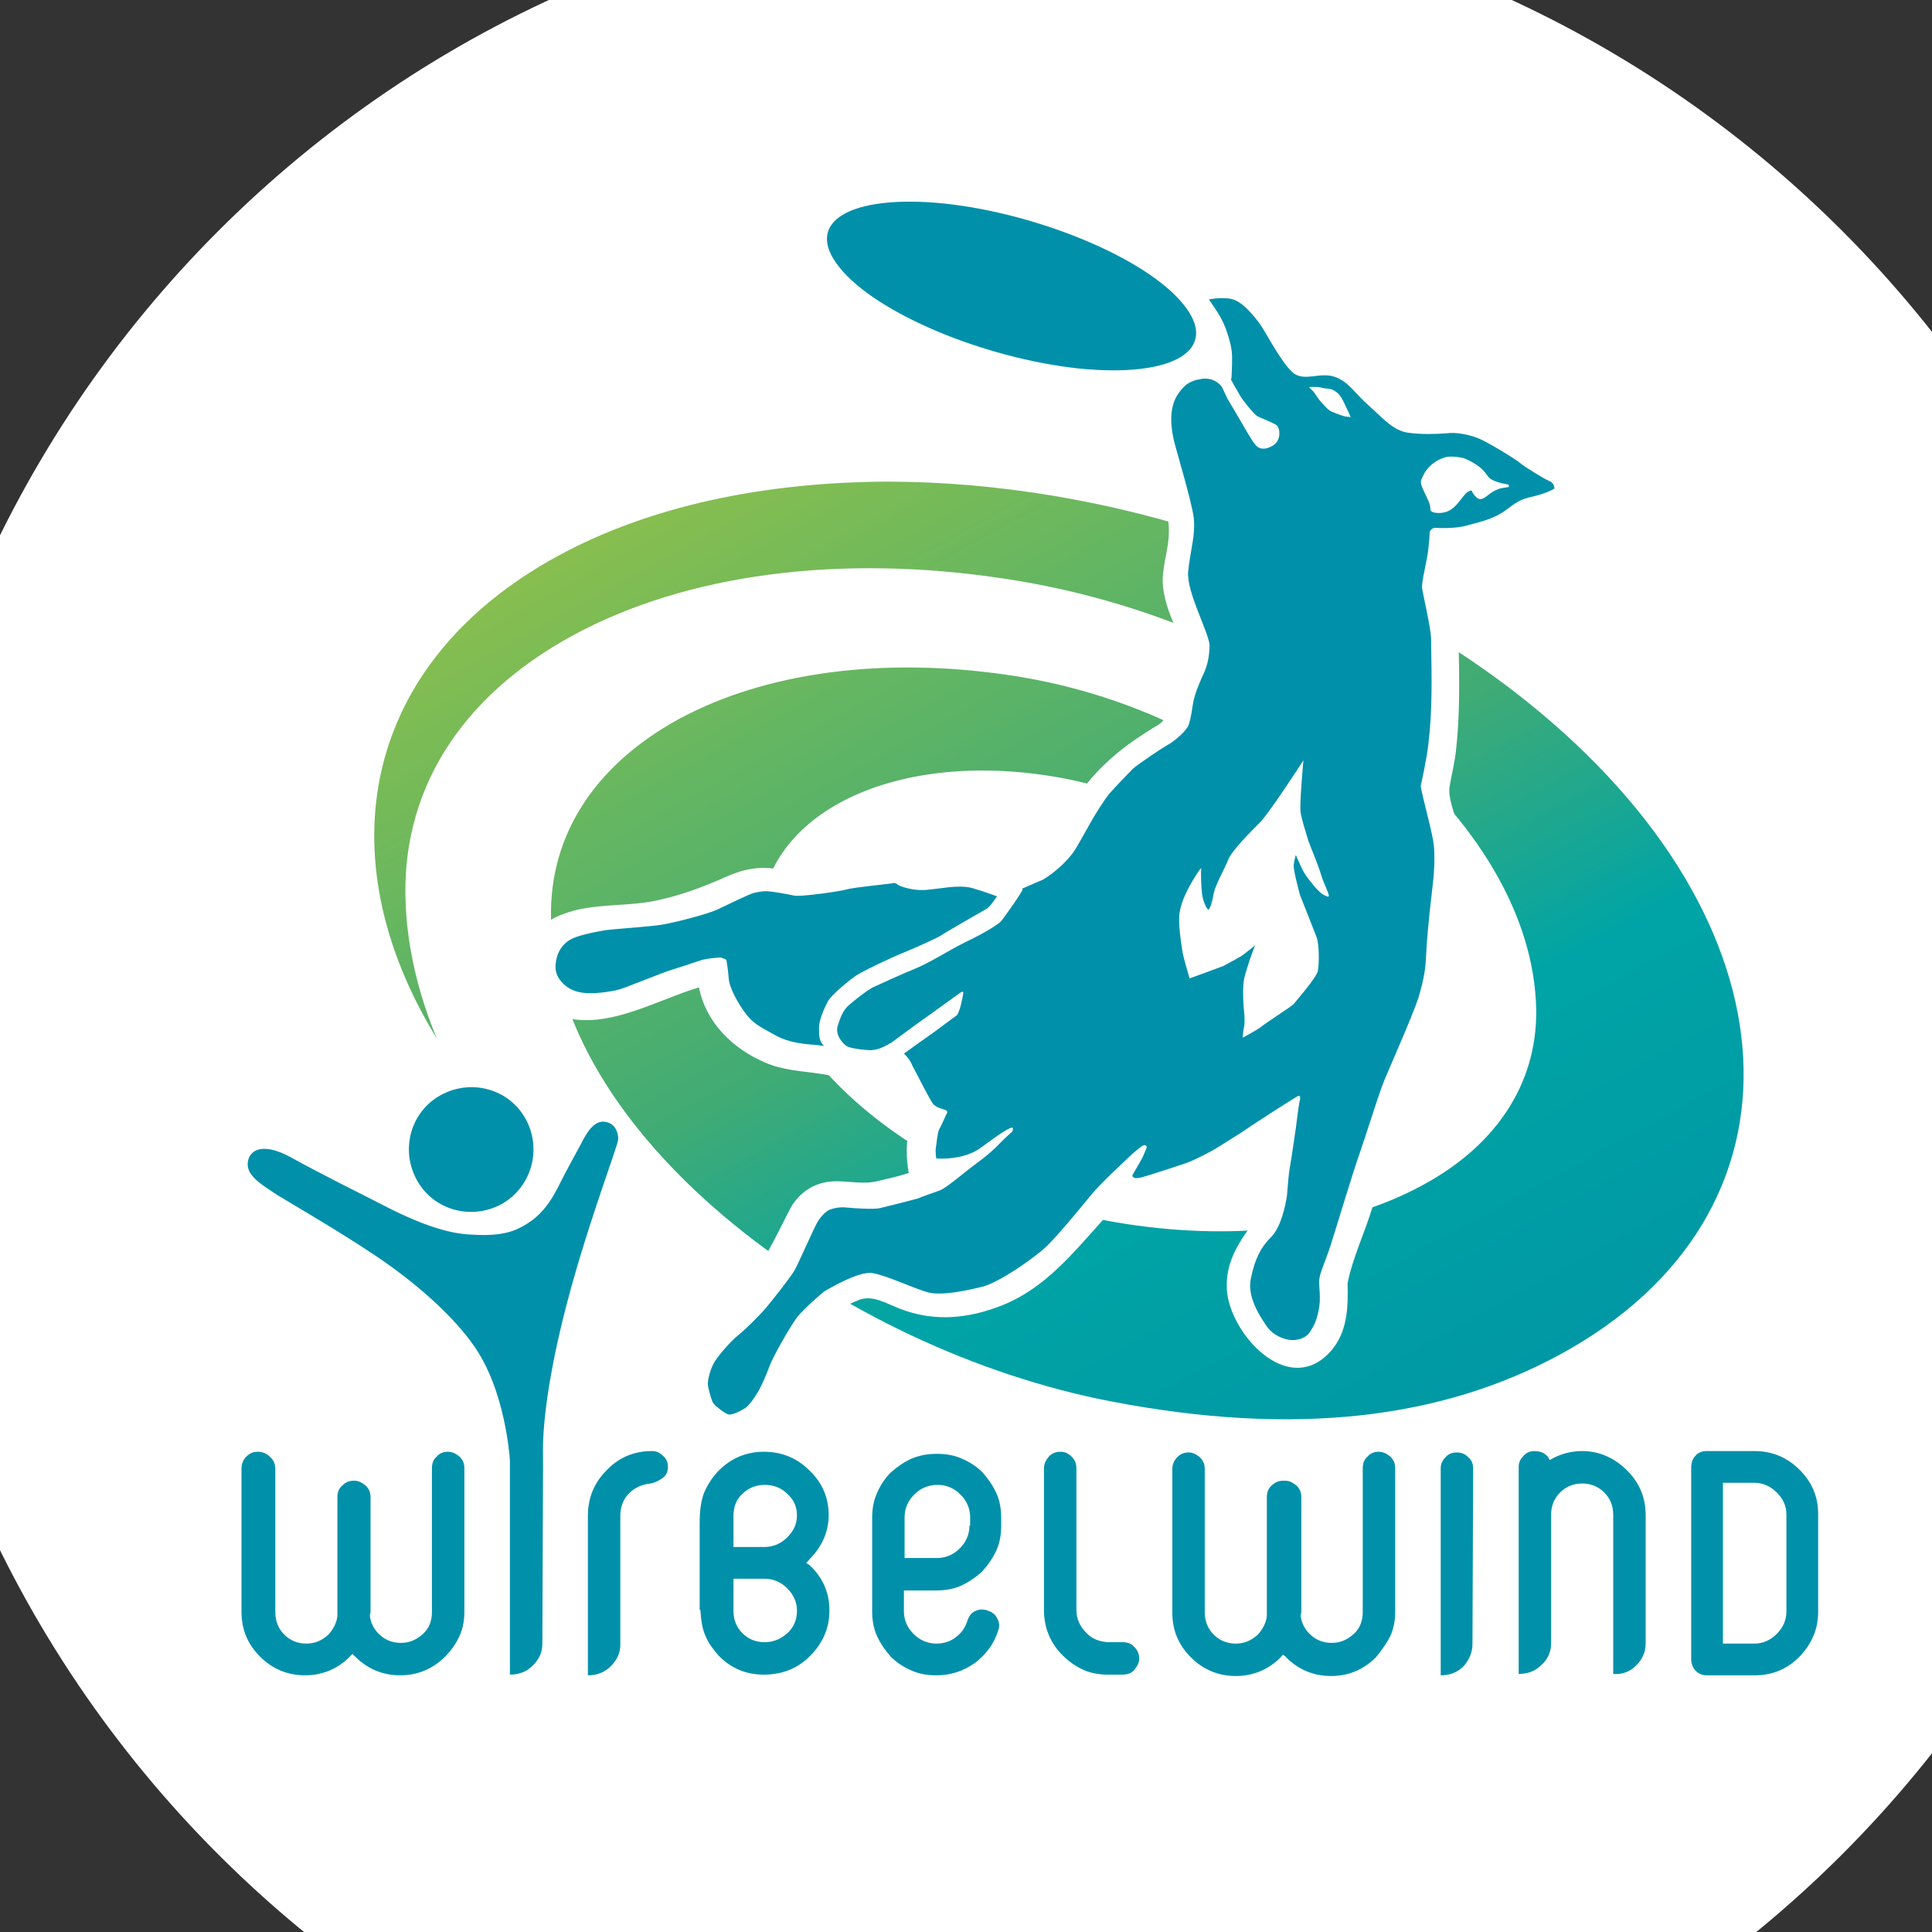<?xml version="1.0" encoding="utf-8"?>
<!-- Generator: Adobe Illustrator 25.2.1, SVG Export Plug-In . SVG Version: 6.00 Build 0)  -->
<svg version="1.1" id="Ebene_1" xmlns="http://www.w3.org/2000/svg" xmlns:xlink="http://www.w3.org/1999/xlink" x="0px" y="0px"
	 viewBox="0 0 280 280" style="enable-background:new 0 0 280 280;" xml:space="preserve">
<rect x="0" y="0" width="280" height="280" fill="#333333" stroke="none"/>
<style type="text/css">
	.st0{clip-path:url(#SVGID_2_);fill:#FFFFFF;}
	.st1{clip-path:url(#SVGID_4_);fill:url(#SVGID_5_);}
	.st2{clip-path:url(#SVGID_7_);fill:#FFFFFF;}
	.st3{clip-path:url(#SVGID_7_);fill:#0090AA;}
	.st4{clip-path:url(#SVGID_7_);fill:#3D3D3C;}
</style>
<g>
	<g>
		<defs>
			<rect id="SVGID_1_" x="-19.5" y="-17.4" width="337.1" height="337.1"/>
		</defs>
		<clipPath id="SVGID_2_">
			<use xlink:href="#SVGID_1_"  style="overflow:visible;"/>
		</clipPath>
		<path class="st0" d="M149.3,317.5c91.9,0,166.4-74.5,166.4-166.4c0-91.9-74.5-166.4-166.4-166.4S-17.1,59.3-17.1,151.1
			C-17.1,243,57.4,317.5,149.3,317.5"/>
	</g>
	<g>
		<defs>
			<path id="SVGID_3_" d="M80.8,80.6C52.6,96,47,123.9,63.3,150.5c-2.6-6.3-4.2-12.8-4.5-19.3c-0.8-16.3,7.7-30.1,24.2-39.1
				c16.4-8.9,38.7-11.9,62.8-8.2c40.9,6.2,75.4,33.7,76.8,61.3c0.6,11.1-5.3,20.6-16.5,26.6c-11.2,6.1-26.4,8.1-42.8,5.6
				c-28.3-4.3-52.1-23.3-53.1-42.4c-0.8-16.1,17.8-26.2,41.6-22.6c20.2,3,37.2,16.6,37.9,30.2c0.3,5.7-2.7,10.5-8.4,13.6
				c-5.7,3.1-13.5,4.1-21.9,2.9c-7.3-1.1-14.2-4-19.5-8.3c-5.3-4.2-8.4-9.3-8.6-14.2c0-0.1,0-0.2,0-0.3c-0.1,0.6-0.1,1.2-0.1,1.9
				c0.6,11.3,14.7,22.5,31.4,25c10.8,1.6,20.8,0.3,28.2-3.7c7.4-4,11.2-10.3,10.9-17.6c-1-19.8-25.8-39.6-55.1-44
				c-18.5-2.8-35.6-0.5-48.2,6.3c-12.6,6.9-19.2,17.5-18.5,30c1.6,31,41.8,61.3,81.1,68.9c26.5,5.1,47.8,2.6,65.1-6.8
				c37.3-20.3,35.1-62.7-4.9-94.7c-25.8-20.6-60.9-31.8-92.7-31.8C110.7,69.9,94.2,73.3,80.8,80.6"/>
		</defs>
		<clipPath id="SVGID_4_">
			<use xlink:href="#SVGID_3_"  style="overflow:visible;"/>
		</clipPath>
		
			<linearGradient id="SVGID_5_" gradientUnits="userSpaceOnUse" x1="0.485" y1="170.301" x2="2.468" y2="170.301" gradientTransform="matrix(73.172 58.384 89.237 -48.554 -15151.111 8320.807)">
			<stop  offset="0" style="stop-color:#87BE4F"/>
			<stop  offset="0.22" style="stop-color:#64B662"/>
			<stop  offset="0.472" style="stop-color:#40AB75"/>
			<stop  offset="0.709" style="stop-color:#00A4A6"/>
			<stop  offset="1" style="stop-color:#0098A4"/>
		</linearGradient>
		<polygon class="st1" points="175.6,-0.1 366.4,152.2 134.7,278.3 -56.1,126 		"/>
	</g>
	<g>
		<defs>
			<rect id="SVGID_6_" x="-19.5" y="-17.4" width="337.1" height="337.1"/>
		</defs>
		<clipPath id="SVGID_7_">
			<use xlink:href="#SVGID_6_"  style="overflow:visible;"/>
		</clipPath>
		<path class="st2" d="M105.3,208.3c8.4,0,9.3-12.5,14.4-17c1.4-1.3,3-2.2,4.8-2.9c2-0.8,4.1,0.6,6,1.3c4.4,1.7,8.9,1.5,13.3,0
			c8.1-2.6,12.5-9.3,18-15c1.1-1.2,4-0.2,6-0.8c1.9-0.6,3.7-1.1,5.5-1.8c3.9-1.4,7.3-3.7,10.7-5.9c-0.4,3.1-0.1,7.9-2,10.5
			c-2.3,3.1-4.4,6-4.2,10.1c0.3,6.3,8.8,15.9,15,9.1c2.5-2.8,2.6-6.4,2.5-9.9c0.7-3.6,2.5-7.4,3.6-11c2.4-7.7,5-15.2,8.1-22.5
			c1.7-3.9,3.4-7.8,3.7-12.1c0.3-3.2,0.5-6.4,0.8-9.6c0.4-3.9,0.6-7.5-0.3-11.3c-0.4-1.7-1.4-3.9-1.1-5.6c0.3-1.7,0.7-3.3,0.9-5
			c0.6-5.2,0.5-10.5,0.4-15.8c-0.1-3.3-1.6-6.3-1-9.6c0.1-0.6,0.3-1.3,0.4-1.9c0.2-1.2,1.2-0.8,2.3-1c1.2-0.2,2.4-0.6,3.6-0.9
			c1.6-0.5,3-1.3,4.3-2.2c1.5-1,2.9-1.2,4.6-1.8c3.9-1.4,5.6-6.2,1.1-8.3c-1.9-0.9-3.7-2.2-5.5-3.4c-3.3-2.1-6.5-3.9-10.6-3.9
			c-1.8,0-4.7,0.7-6.3-0.3c-1.4-0.9-2.7-2.2-3.9-3.4c-3.4-3.4-5.9-4.8-10.9-4.5c-2.1-2.4-3.2-5.4-5.3-7.8c-4.6-5.1-9.9-3.3-15.7-1.9
			c2.6,3.2,5.2,5.9,6.3,9.9c-6.8-0.3-9.7,6.8-8.5,12.5c0.8,4.1,3.2,8.3,3.1,12.5c0,2.4-0.9,4.7-0.9,7.2c0.1,2.3,0.9,4.5,1.8,6.5
			c0.7,1.7,1.7,3.4,1.2,5.2c-0.4,1.5-1.4,2.9-1.8,4.4c-0.5,1.7-0.2,3.7-1.9,4.7c-1.1,0.6-2.2,1.4-3.3,2.1c-2.6,1.8-5,3.9-7,6.4
			c-2.4,3.1-3.7,7.3-6.7,9.9c-1.1,1-2.3,1.5-3.7,2c-2.1,0.9-2.6,0.8-4.7,0.2c-3.5-1-6.6,0.4-10-0.2c-1.7-0.3-2.7-1-4.6-0.8
			c-1.9,0.2-3.7,0.4-5.6,0.7c-3.2,0.5-6.1,1.2-9.3,0.6c-2.7-0.5-5-0.1-7.5,1c-3.4,1.5-6.5,2.7-10.2,3.5c-3.7,0.8-7.5,0.5-11.3,1.3
			c-3.9,0.9-7.3,2.8-8,7c-0.6,3.6,1.5,6.9,4.9,8.3c6.5,2.6,14.4-2.2,20.5-4c1,5.1,4.9,8.9,9.6,10.9c2.5,1.1,5.1,1.2,7.8,1.6
			c1.9,0.2,3.7,1,5.7,0.8c3.1-0.3,3.3-1.3,4.7,1.4c0.7,1.3,3,4.3,2.7,5.6c-0.5,2.2-0.5,4.3-0.1,6.6c-1.5,0.5-3,0.8-4.6,1.2
			c-2.6,0.6-5.2-0.4-7.7,0.2c-2.3,0.5-4.1,2.1-5.1,4.2c-2,3.9-3.6,7.4-6.4,10.9c-2.8,3.5-7.3,5.9-9,10.2
			C97.3,200.9,99.3,208.3,105.3,208.3C107.6,208.3,104.9,208.3,105.3,208.3"/>
		<path class="st3" d="M37.4,210.4c-0.7,0-1.2,0.2-1.7,0.7c-0.4,0.4-0.7,1-0.7,1.7v20.8c0,2.6,0.9,4.7,2.7,6.5
			c1.8,1.8,4,2.7,6.5,2.7c2.5,0,4.7-0.9,6.5-2.7c0.1-0.1,0.1-0.2,0.2-0.2c0-0.1,0.1-0.1,0.2-0.2c0.1,0.1,0.1,0.2,0.2,0.2
			c0,0.1,0.1,0.1,0.2,0.2c1.8,1.8,4,2.7,6.5,2.7c2.5,0,4.7-0.9,6.5-2.7c0.9-0.9,1.6-1.9,2.1-3c0.5-1.1,0.7-2.3,0.7-3.5v-20.8
			c0-0.7-0.2-1.2-0.7-1.7c-0.5-0.4-1-0.7-1.7-0.7c-0.6,0-1.2,0.2-1.6,0.7c-0.5,0.4-0.7,1-0.7,1.7v20.8c0,1.3-0.4,2.4-1.3,3.2
			c-1,0.9-2,1.3-3.2,1.3c-1.2,0-2.3-0.4-3.2-1.3c-0.8-0.8-1.2-1.7-1.3-2.7c0-0.1,0.1-0.3,0.1-0.5v-16.6c0-0.7-0.2-1.2-0.7-1.7
			c-0.5-0.4-1-0.7-1.6-0.7h-0.1c-0.7,0-1.2,0.2-1.7,0.7c-0.5,0.4-0.7,1-0.7,1.7v16.6c0,0.1,0,0.2,0,0.3c0,0.1,0,0.2,0,0.3
			c-0.1,1-0.6,1.9-1.3,2.7c-1,0.9-2,1.3-3.2,1.3c-1.2,0-2.3-0.4-3.2-1.3c-0.9-0.9-1.3-2-1.3-3.3v-20.7c0-0.7-0.2-1.2-0.7-1.7
			C38.6,210.6,38,210.4,37.4,210.4 M76.2,162.2c-2.4-4.4-7.9-5.9-12.3-3.5c-4.4,2.4-5.9,7.9-3.5,12.3c2.4,4.4,7.9,5.9,12.3,3.5
			C77,172.1,78.6,166.6,76.2,162.2 M81.5,191.5c3.1-12.7,8-25.2,8.1-26.4c0-1.2-0.6-2.3-1.8-2.5c-1.8-0.4-3,2-3.6,3.2
			c-0.8,1.5-1.8,3.2-3.4,6.4c-1.6,3.1-3.2,4.5-5,5.5c-1.8,1-3.7,1.5-8,1.2c-4.3-0.3-9.3-2.7-12.2-4.2c-2.9-1.5-9-4.5-13.5-7
			c-4.4-2.4-6.3-0.8-6.2,1.2c0.1,1.8,2.7,3.2,4.3,4.3c1.6,1,11,6.4,16.4,10.3c5.4,3.9,10.8,8.9,13.3,13.5c3.1,5.6,3.9,12.9,4,14.7
			c0,0.3,0,0.6,0,0.8c0,0.1,0,0.1,0,0.2v30c1.3,0,2.4-0.4,3.3-1.3c0.9-0.9,1.4-1.9,1.4-3.1l0.1-25.5c0-0.1,0-0.1,0-0.2
			c0-0.5,0-1,0-1.7C78.6,207.4,79.2,201,81.5,191.5 M95.9,214.3c0.6-0.4,0.9-0.9,0.9-1.7c0-0.6-0.2-1.2-0.7-1.6
			c-0.5-0.5-1-0.7-1.6-0.7c-2.6,0-4.8,0.9-6.6,2.8c-1.8,1.8-2.7,4-2.7,6.6v23.1c1.3,0,2.4-0.4,3.3-1.3c0.9-0.9,1.4-1.9,1.4-3.1
			v-18.7c0-1.3,0.4-2.4,1.3-3.3c0.8-0.8,1.9-1.3,3.1-1.4C94.8,214.9,95.3,214.7,95.9,214.3 M115.5,233.5c0,1.3-0.5,2.4-1.4,3.2
			c-1,0.9-2.1,1.3-3.3,1.3c-1.2,0-2.3-0.4-3.2-1.3c-0.9-0.9-1.3-2-1.3-3.2v-4.7h4.5c1.3,0,2.4,0.5,3.3,1.4c0.9,0.9,1.4,2,1.4,3.2
			V233.5z M115.5,219.6c0,1.3-0.5,2.3-1.4,3.2c-0.9,0.9-2,1.4-3.3,1.4h-4.5v-4.5c0-1.3,0.4-2.4,1.3-3.2c0.8-0.8,1.9-1.3,3.2-1.3
			c1.3,0,2.4,0.4,3.3,1.3C115,217.3,115.5,218.3,115.5,219.6 M117.4,240c1.8-1.8,2.8-4,2.8-6.5v-0.2c0-2.4-0.9-4.6-2.8-6.4
			c-0.1-0.1-0.2-0.2-0.3-0.2c-0.1-0.1-0.2-0.2-0.3-0.2c0.1-0.1,0.3-0.2,0.5-0.5c1.8-1.8,2.8-4,2.8-6.4c0-2.5-0.9-4.7-2.8-6.5
			c-1.8-1.8-4-2.7-6.6-2.7c-2.5,0-4.7,0.9-6.5,2.7c-0.9,0.9-1.6,2-2.1,3.1c-0.5,1.2-0.7,2.7-0.7,4.6v12.5h0.1
			c0.1,1.6,0.3,2.9,0.8,3.9c0.4,1,1.1,1.9,1.9,2.8c1.8,1.8,3.9,2.7,6.5,2.7C113.4,242.7,115.6,241.8,117.4,240 M140.5,221.1
			c0,1.3-0.5,2.4-1.4,3.3c-0.9,0.9-2,1.4-3.3,1.4h-4.7v-5.9c0-1.3,0.5-2.4,1.4-3.3c0.9-0.9,2-1.4,3.4-1.4c1.3,0,2.4,0.5,3.3,1.4
			c0.9,0.9,1.4,2,1.4,3.3V221.1z M144.4,224.7c0.5-1.1,0.7-2.3,0.7-3.6v-1.1c0-1.3-0.2-2.5-0.7-3.6c-0.5-1.1-1.2-2.1-2-3
			c-0.8-0.8-1.8-1.5-3-2c-1.1-0.5-2.3-0.7-3.6-0.7c-1.3,0-2.5,0.2-3.7,0.7c-1.1,0.5-2.1,1.2-3,2c-0.8,0.8-1.5,1.8-2,3
			c-0.5,1.1-0.7,2.3-0.7,3.6v13.5c0,1.3,0.2,2.5,0.7,3.6c0.5,1.1,1.2,2.1,2,3c0.8,0.8,1.8,1.5,3,2c1.1,0.5,2.3,0.7,3.6,0.7
			c2.1,0,3.9-0.6,5.6-1.8c1.6-1.2,2.8-2.8,3.4-4.8c0.2-0.6,0.1-1.2-0.2-1.7c-0.3-0.6-0.8-0.9-1.4-1.1c-0.6-0.2-1.2-0.2-1.8,0.1
			c-0.6,0.3-0.9,0.8-1.1,1.4c-0.3,1-0.9,1.8-1.7,2.4c-0.8,0.6-1.7,0.9-2.8,0.9c-1.3,0-2.4-0.5-3.3-1.4c-0.9-0.9-1.4-2-1.4-3.3v-3
			h4.7c1.3,0,2.5-0.2,3.6-0.7c1.1-0.5,2.1-1.2,3-2C143.2,226.8,143.9,225.8,144.4,224.7 M164.4,242c0.4-0.5,0.7-1,0.7-1.6
			c0-0.7-0.2-1.2-0.7-1.7c-0.4-0.5-1-0.7-1.7-0.7h-2.1h-0.1c-1.2-0.1-2.3-0.5-3.1-1.4c-0.9-0.9-1.4-2-1.4-3.3v-20.5
			c0-0.7-0.2-1.2-0.7-1.7c-0.5-0.5-1-0.7-1.6-0.7c-0.7,0-1.2,0.2-1.7,0.7c-0.4,0.5-0.7,1-0.7,1.7v20.5c0,2.6,0.9,4.8,2.7,6.6
			c0.9,0.9,1.9,1.6,3,2.1c1.1,0.5,2.3,0.7,3.6,0.7l2,0C163.4,242.7,164,242.5,164.4,242 M201.5,237.1c0.5-1.1,0.7-2.3,0.7-3.5v-20.8
			c0-0.7-0.2-1.2-0.7-1.7c-0.5-0.4-1-0.7-1.7-0.7c-0.6,0-1.2,0.2-1.6,0.7c-0.5,0.4-0.7,1-0.7,1.7v20.8c0,1.3-0.4,2.4-1.3,3.2
			c-1,0.9-2,1.3-3.2,1.3c-1.2,0-2.3-0.4-3.2-1.3c-0.8-0.8-1.2-1.7-1.3-2.7c0-0.1,0.1-0.3,0.1-0.5v-16.6c0-0.7-0.2-1.2-0.7-1.7
			c-0.5-0.4-1-0.7-1.6-0.7H186c-0.7,0-1.2,0.2-1.7,0.7c-0.5,0.4-0.7,1-0.7,1.7v16.6c0,0.1,0,0.2,0,0.3c0,0.1,0,0.2,0,0.3
			c-0.1,1-0.6,1.9-1.3,2.7c-1,0.9-2,1.3-3.2,1.3c-1.2,0-2.3-0.4-3.2-1.3c-0.9-0.9-1.3-2-1.3-3.3v-20.7c0-0.7-0.2-1.2-0.7-1.7
			c-0.5-0.4-1-0.7-1.6-0.7c-0.7,0-1.2,0.2-1.7,0.7c-0.4,0.4-0.7,1-0.7,1.7v20.8c0,2.6,0.9,4.7,2.7,6.5c1.8,1.8,4,2.7,6.5,2.7
			c2.5,0,4.7-0.9,6.5-2.7c0.1-0.1,0.1-0.2,0.2-0.2c0-0.1,0.1-0.1,0.2-0.2c0.1,0.1,0.1,0.2,0.2,0.2s0.1,0.1,0.2,0.2
			c1.8,1.8,4,2.7,6.5,2.7c2.5,0,4.7-0.9,6.5-2.7C200.3,239.1,201,238.1,201.5,237.1 M213.4,238.3l0.1-25.5c0-0.6-0.2-1.2-0.7-1.6
			c-0.5-0.5-1-0.7-1.7-0.7c-0.6,0-1.2,0.2-1.6,0.7c-0.5,0.5-0.7,1-0.7,1.6v30c1.3,0,2.4-0.4,3.3-1.3
			C212.9,240.6,213.4,239.5,213.4,238.3 M237.1,241.4c0.9-0.9,1.4-1.9,1.4-3.2v-18.6c0-2.6-0.9-4.7-2.7-6.5c-1.8-1.8-4-2.8-6.5-2.8
			c-1.6,0-3.2,0.4-4.7,1.3c-0.4-0.9-1.2-1.3-2.2-1.3c-0.6,0-1.2,0.2-1.6,0.7c-0.5,0.5-0.7,1-0.7,1.6v30c1.3,0,2.4-0.4,3.3-1.3
			c1-0.9,1.4-2,1.4-3.2v-18.6c0-1.2,0.4-2.3,1.3-3.2c0.9-0.9,2-1.3,3.2-1.3c1.2,0,2.3,0.4,3.2,1.3c0.9,0.9,1.3,2,1.3,3.2v23.1
			C235.1,242.7,236.2,242.3,237.1,241.4 M258.9,233.6c0,1.2-0.5,2.3-1.4,3.2c-0.9,0.9-2,1.4-3.2,1.4h-4.6v-23.3h4.6
			c1.2,0,2.3,0.5,3.2,1.4c0.9,0.9,1.4,1.9,1.4,3.2L258.9,233.6z M263.5,233.6v-14.2c0-2.5-0.9-4.6-2.7-6.4c-1.8-1.8-4-2.7-6.5-2.7
			h-7c-0.6,0-1.2,0.2-1.6,0.7c-0.4,0.4-0.6,1-0.6,1.7v27.7c0,0.7,0.2,1.2,0.6,1.7c0.4,0.4,0.9,0.7,1.6,0.7l7,0
			c2.6,0,4.7-0.9,6.5-2.7C262.6,238.2,263.5,236.1,263.5,233.6"/>
		<path class="st4" d="M175.9,43.5"/>
		<path class="st3" d="M144.5,129.9c-0.6-0.2-2.5-0.9-3-1c-0.5-0.2-1.2-0.4-2.4-0.4c-1.2,0-1.6,0.1-4.2,0.4
			c-2.6,0.4-4.8-0.6-4.8-0.7c-0.1-0.1-0.4-0.3-0.7-0.2c-0.4,0.1-5.7,0.6-6.7,0.9c-1,0.3-6.7,1.1-7.6,0.9c-0.9-0.2-3.1-0.6-3.6-0.6
			c-0.5-0.1-1.4,0-2.2,0.2c-0.8,0.2-3.8,1.7-5.3,2.4c-1.5,0.7-6.2,1.9-8,2.2c-1.8,0.3-6.6,0.6-8.2,0.8c-2.4,0.4-4.3,0.9-5,1.3
			c-1.4,0.7-2,2.1-2.1,2.7c-0.2,0.8-0.5,2.1,0.6,3.4c0.8,1,1.9,1.4,2.3,1.5c1.1,0.3,2.5,0.4,5.3-0.1c1.2-0.2,2.7-0.9,3.8-1.3
			c1.1-0.4,3.5-1.4,4.5-1.7c1-0.3,3.7-1.2,4.6-1.5c0.9-0.2,2.6-0.4,2.8-0.3c0.1,0.1,0.7,0.2,0.7,0.4c0,0.3,0.2,1,0.3,2.5
			c0.1,1.5,1.3,3.6,2.4,5.1c1.1,1.5,2.1,2,4.3,3.2c2.1,1.2,4.5,1.3,5.4,1.4c0.4,0,1,0.1,1.7,0.2c-0.1-0.1-0.2-0.3-0.3-0.4
			c-0.4-0.6-0.4-1.3-0.4-2.3c0-1,0.7-2.7,1.3-3.8c0.6-1,2.7-2.7,3.9-3.6c1.2-0.8,5-2.6,7.2-3.5c2.2-0.9,5-2.2,5.4-2.5
			c0.4-0.3,5.8-3.4,6.5-3.8C143.5,131.4,144.2,130.3,144.5,129.9 M224.5,69.7c-0.7-0.3-3.5-2-4.2-2.6s-4.8-3.1-6.1-3.6
			c-1.3-0.5-3.1-0.9-4.6-0.7c-1.5,0.1-3.5,0.2-5.6-0.1c-2.1-0.3-3.7-2.2-5.6-3.9c-1.9-1.6-2.9-3.5-5-4.2c-2.1-0.7-4.3,0.7-5.9-0.5
			c-1.6-1.2-4.1-6-4.8-7c-0.7-1-2.3-3-3.7-3.6c-1.4-0.6-3.8-0.1-3.8-0.1s1.3,1.8,1.8,2.8c0.7,1.3,1.2,3,1.4,4c0.2,1,0.2,2,0.1,4.1
			c0,0.2,0,0.5-0.1,0.7c0.4,0.8,1.1,1.9,1.3,2.3c0.3,0.6,2,2.7,2.5,3c0.5,0.3,2.5,1,2.9,1.4c0.4,0.4,0.6,2-0.5,2.8
			c-1.1,0.7-1.8,0.6-2.3,0.3c-0.5-0.3-1.4-1.9-2.1-3.1c-0.7-1.2-1.8-3.1-2.3-3.9c-0.2-0.4-0.5-1.1-0.8-1.7c-0.6-0.8-1.1-0.9-1.5-1.1
			c-1.2-0.3-1.7,0-2.4,0.1c-0.5,0.3-1.3,0.2-2.6,2.2c-1.4,2.3-0.7,5.4-0.5,6.4c0.2,1,2.6,8.9,2.9,11.3c0.3,2.5-0.5,4.8-0.8,7.8
			c-0.3,3,3.1,9,3.1,10.8c-0.1,3.1-0.9,3.9-1.5,5.5c-1.2,2.8-0.8,3.5-1.5,5.9c-0.3,0.9-2,2.3-2.8,2.8c-0.8,0.4-4.5,2.9-5.3,3.6
			c-0.8,0.8-2.7,2.8-3.4,3.6c-0.7,0.8-2.1,3.1-2.4,3.6c-0.3,0.5-1.1,2-2.5,4.4c-1.4,2.3-4.4,4.4-5,4.6c-0.3,0.1-1.6,0.7-2.8,1.2
			c0,0,0.1,0,0.1,0.1c0,0.3-2.4,3.7-3.1,4.6c-0.8,0.8-3.4,2.2-5.5,3.2c-2,1-5,2.9-7,3.7c-2,0.8-5,2.2-6.1,2.7
			c-1.1,0.6-2.7,1.9-3.5,2.6c-0.8,0.7-1.2,1.7-1.6,3c-0.4,1.3,0.8,2.6,1.3,2.9c0.4,0.3,2.4,0.6,3.6,0.6c1.2-0.1,2-0.6,2.9-1.1
			c0.8-0.6,4.6-3.4,5.5-4c0.8-0.6,4.3-3.1,4.3-3.1s0.7-0.6,0.6,0c-0.1,0.6-0.5,2.8-1,3.2c-0.6,0.4-3.2,2.4-4.1,3
			c-0.6,0.4-2.1,1.5-3.5,2.5c0.5,0.4,1.1,1.3,1.2,1.7c0.2,0.3,2.3,4.5,2.9,5.4c0.5,0.8,1.6,0.9,2,1.1c0.4,0.2,0,0.7,0,0.7
			s-0.8,1.8-1,2.1s-0.4,2.2-0.5,2.9c0,0.3,0,0.8,0.1,1.3c1.7,0.1,4.5-0.1,6.5-1.6c3.1-2.3,4.7-3.3,4.6-2.7c-0.1,0.6,0.1,0.1-1.8,2
			c-1.9,2-3.3,2.8-4.9,4.1c-1.4,1.1-3.3,2.7-4.1,2.9c-0.3,0.1-2.3,0.8-3,1.1c-0.7,0.2-4.6,1.2-5.5,1.4c-0.9,0.2-3.9,0-4.9-0.1
			c-0.9-0.1-1.8,0.1-2.3,0.3c-0.6,0.2-1.3,1-1.7,1.6c-0.5,0.7-2.9,6.3-3.5,7.3c-0.6,1-3.5,4.7-4.4,5.7c-0.9,1-2.7,2.8-3.7,3.6
			c-1,0.8-2.7,2.7-3.4,3.8c-0.7,1.1-1.1,2.9-1,3.5c0.1,0.6,0.5,2.2,0.8,2.6c0.3,0.4,1.7,1.5,2.2,1.6c0.6,0.1,1.9-0.6,2.5-1
			c0.6-0.5,1.1-1.2,1.7-2.2c0.6-1,1.2-2.4,1.8-4c0.6-1.5,3-5.7,4-7c1-1.2,3.3-3.2,3.8-3.6c0.5-0.3,5-3,7-2.7c2,0.3,6.2,2.3,8.1,2.8
			c2,0.5,5.3-0.2,7.8-0.8c2.5-0.6,7.6-4.2,9.3-5.8c1.7-1.6,5.2-5.9,6.6-7.6c1.4-1.7,4.8-4.8,5.3-5.3c0.5-0.5,1.9-1.7,2.2-1.8
			c0.3-0.1,0.4,0,0.5,0.2c0,0.2-0.4,1-0.5,1.3c-0.1,0.3-1.3,2.3-1.4,2.5c-0.1,0.2-0.4,0.5,0.1,0.7c0.5,0.2,1.8-0.3,2.8-0.6
			c1-0.3,3.4-1.1,4.6-1.5c1.2-0.4,3.7-1.7,4.5-2.2c0.8-0.5,3.7-2.3,4.4-2.8c0.7-0.5,2.6-1.7,3.5-2.3s3.5-2.2,3.8-2.4
			c0.3-0.1,0.5-0.2,0.4,0.5c-0.2,0.7-0.5,3.4-0.6,4.1c-0.1,0.7-0.6,4.2-0.9,5.9c-0.2,1.1-0.3,3.2-0.4,4c-0.2,1.2-0.8,4.4-2.3,5.9
			c-1.5,1.5-2.3,3.1-2.9,5.9c-0.6,2.7,1.2,5.4,2.2,6.9c1,1.5,2.6,2,3.5,2.1c0.9,0.1,2.2-0.2,2.8-1.1c0.6-0.9,1-1.6,1.3-3.2
			c0.4-1.7,0-3.5,0.1-4.5c0.1-1,0.9-2.6,1.7-5.1c0.8-2.5,3.2-10.5,4.1-13c0.9-2.6,2.6-8,3.3-9.9c0.7-1.9,4.3-9.8,5.3-12.9
			c0.9-3.1,1-4.3,1.1-6.3c0-0.8,0.3-4.6,0.9-9.6c0.2-1.5,0.4-4.2,0.2-6.1c-0.2-1.9-1.7-7.1-1.9-8.6c0,0,0.9-4,1.1-6
			c0.6-4.9,0.5-9.5,0.4-15.3c0-1.5-1.2-6.6-1.3-7.3c-0.1-0.7,0.4-2.8,0.7-4.4c0.3-1.6,0.4-3.5,0.4-3.8c0.1-0.3,0.4-0.6,0.8-0.6
			c0.3,0,2.9,0.2,4.8-0.4c1-0.3,3.3-0.7,5.2-2c1.8-1.3,2.1-1.7,4.4-2.2c1.6-0.4,2.6-0.9,2.9-1.1C225.2,70.4,225.2,70,224.5,69.7"/>
		<path class="st2" d="M188.5,117.8c-0.2-1.1,0.4-7.6,0.4-7.6s-5.1,7.9-6.4,9.1c-1.2,1.2-4,4-4.5,5.3c-0.5,1.3-1.9,3.7-2.1,4.9
			c-0.2,1.2-0.5,2.1-0.7,2.3c-0.3,0.2-0.9-1.4-1-2.3c-0.1-0.9-0.2-3.1-0.1-3.6c0.1-0.5-1.4,1.9-1.8,2.7c-0.4,0.8-1.3,2.5-1.4,4.2
			c-0.1,1.7,0.4,4.6,0.5,5.3c0.1,0.6,1,3.7,1,3.7s4.4-1.6,4.9-1.8c0.5-0.3,2.7-1.4,3.1-1.8c0.4-0.3,1.5-1.2,1.5-1.2s-0.7,1.8-1,2.8
			c-0.3,1-0.7,2.1-0.7,3c-0.1,0.9,0,3,0.1,3.8c0.1,0.8,0.1,1.9,0,2.2c-0.1,0.3-0.2,1.6-0.2,1.6s2.2-1.2,2.7-1.6
			c0.4-0.4,4.5-3,4.7-3.3c0.3-0.4,3.3-3.8,3.5-4.8c0.2-1.1,0.2-3.9-0.2-4.9c-0.4-1-2.1-5.4-2.4-6.1c-0.2-0.8-1-3.7-0.9-4.4
			c0.1-0.7,0.3-1.4,0.3-1.4s0.5,1.2,1,2.2c0.5,1,1.5,2.1,1.9,2.6c0.5,0.5,0.8,0.9,1.6,1.2c0.8,0.4-0.3-1.4-0.8-3
			c-0.5-1.7-1.4-3.7-1.9-5.1C189.2,120.5,188.7,118.9,188.5,117.8 M195.6,60.1c-0.2-0.4-0.4-0.9-0.7-1.5c-0.3-0.6-0.6-1.4-1.4-1.9
			c-0.7-0.5-1.2-0.3-1.9-0.5c-0.7-0.2-1.9-0.1-1.9-0.1s0.3,0.3,0.6,0.6c0.3,0.3,0.7,1.1,1.2,1.6c0.5,0.5,1,1.2,1.6,1.4
			c0.5,0.2,1.9,0.8,2.4,0.7C195.9,60.6,195.7,60.5,195.6,60.1 M218.7,70.5c0-0.3-0.2-0.3-0.2-0.3s-2.2-0.3-2.8-1.1
			c-0.6-0.8-1.1-1.6-3.3-2.6c-0.4-0.2-2.3-0.5-3-0.2c-0.7,0.2-1.5,0.6-2.2,1.3c-0.7,0.7-1,1.4-1.2,1.9c-0.2,0.5,0,0.9,0.6,2.2
			c0.7,1.4,0.7,1.7,0.7,2.2c0.1,0.5,1.8,0.7,2.9,0c1.2-0.7,2-2.5,2.7-2.7c0.7-0.3,0.1,0,1.1,0.9c0.9,0.8,1.7-0.7,2.9-1.1
			C217.6,70.6,218.7,70.7,218.7,70.5"/>
		<path class="st2" d="M155.5,56c17.8,1.9,26.8-3.3,20.1-11.5c-6.7-8.2-26.5-16.4-44.3-18.3c-17.8-1.9-26.8,3.3-20.1,11.5
			S137.8,54.2,155.5,56"/>
		<path class="st3" d="M156.3,53.4c13.8,1.4,20.6-2.7,15.2-9.3c-5.3-6.6-20.8-13.1-34.6-14.6c-13.8-1.4-20.6,2.7-15.2,9.3
			C127,45.4,142.5,51.9,156.3,53.4"/>
	</g>
</g>
</svg>
